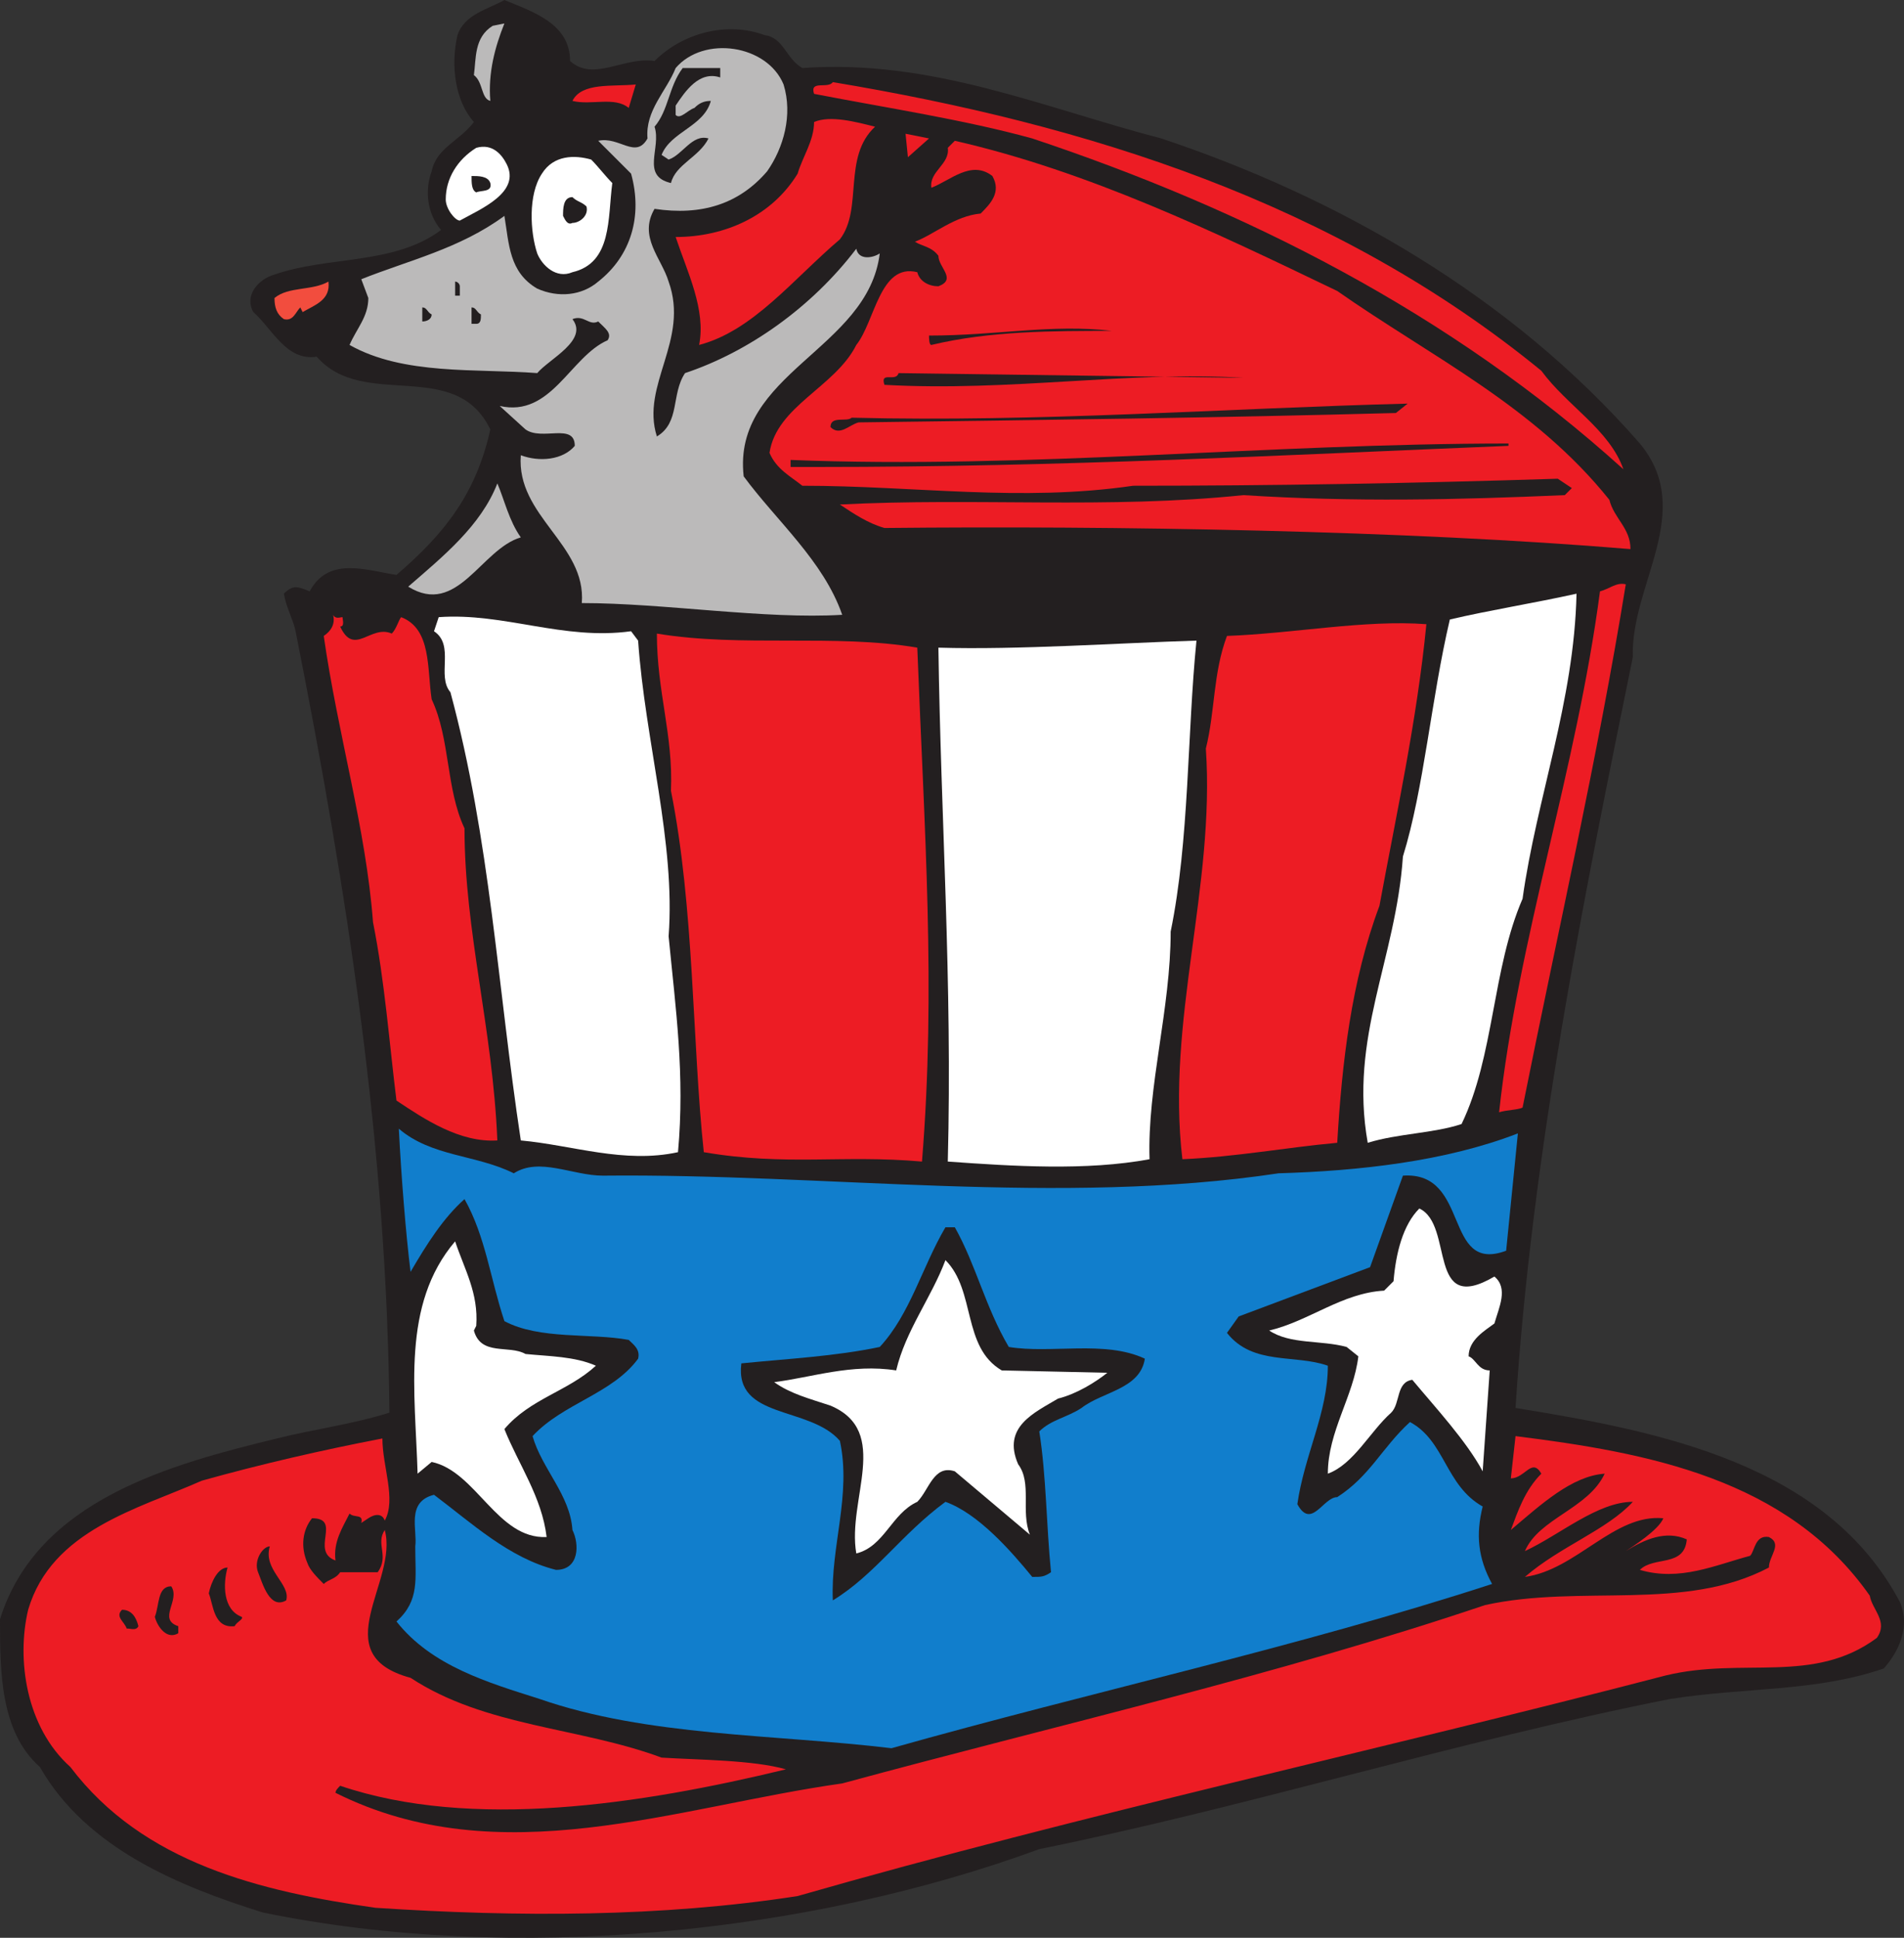 <svg xmlns="http://www.w3.org/2000/svg" width="608.692" height="619.333"><rect width="100%" height="100%" fill="#333333" stroke="none"/><path fill="#231f20" fill-rule="evenodd" d="M182.25 19.5c7.5 6.75 17.25-1.5 27 0 9-9 23.25-12.75 35.25-8.25 6 .75 6.75 7.5 12 10.5 41.25-3 77.25 12.75 114.75 22.5C427.5 63 483 94.5 524.25 141.75c18 21.75-3 45-2.25 68.25-15.75 77.25-32.25 158.25-37.5 240 46.5 7.5 99.75 18 123 62.25 3 7.5 0 15-5.25 21-21.75 7.5-44.25 6-68.25 9.75-68.25 13.5-135 34.5-201.75 48-73.5 27-168 36.75-248.25 20.25C57.75 603 27.75 591 12.75 564.75 0 553.5 0 534 0 517.5c12-38.25 54.75-49.5 88.5-57.75 12-3 24-4.5 36-8.25-.75-84.75-13.5-166.5-30-249.75-.75-3.75-3-7.5-3.75-12 3-3 4.5-2.25 8.25-.75 6-11.25 18-6.75 27.75-5.25 15.75-13.5 25.5-26.25 30-46.5-11.25-23.25-40.5-6-55.5-23.25C91.5 115.5 87 105 81 99.75c-3-5.25 1.5-10.5 6.75-12 17.25-6 38.25-3 53.25-14.25-4.5-5.25-5.25-12.75-3-18.75 1.5-7.5 9-9.75 13.5-15.75-6-6.75-7.5-18-5.25-27.75C148.5 4.5 156 3 161.25 0c9 3.75 21 7.5 21 19.5"/><path fill="#bbbaba" fill-rule="evenodd" d="M156.75 32.25c-3-.75-2.25-6-5.25-8.25.75-5.25 0-12 6-15.75l3.75-.75c-3 7.5-5.25 15.75-4.5 24.75M250.5 27c3 9.75 0 20.25-5.25 27.75-9 10.5-21 14.25-36 12-5.25 9 2.25 15.75 4.5 23.25 6.75 18.75-9 33-3.75 49.5 7.5-4.5 4.5-13.5 9-20.25 20.25-6.75 40.5-21 54.75-39.75.75 3.75 5.25 3 7.5 1.5-3.75 30.75-47.25 38.25-43.5 71.25 10.5 14.25 25.5 27 31.5 44.25-24.75 1.5-57-3.75-83.25-3.75 1.5-18.75-21-27.75-19.5-47.25 6 2.25 13.5 1.5 17.25-3 0-7.5-10.5-1.5-15.75-5.25l-8.25-7.5c16.5 3.75 22.5-15.75 34.5-21 1.5-2.25-.75-3.75-3-6-3 1.5-4.5-2.25-8.25-.75 5.25 6.75-7.5 12.75-11.25 17.25-19.5-1.5-42.75.75-60-9 2.25-5.25 6-9 6-15l-2.25-6c15-6 31.5-9.75 45.75-20.25 1.5 9 1.5 18 10.5 23.25 6.75 3 14.25 2.25 19.5-2.25 10.5-8.25 14.25-21 10.5-34.5L191.25 45c6.75-1.5 12 6 15.75-.75-.75-9 6-15 9-22.5 9-10.5 29.25-7.5 34.5 5.25"/><path fill="#231f20" fill-rule="evenodd" d="M230.25 24.75c-6.75-2.25-11.25 4.5-14.25 9v3c1.5 1.5 3.75-1.5 6-2.25 1.5-1.5 3-2.25 5.25-2.25C225 40.5 214.5 42 211.5 49.5l2.25 1.5c4.5-1.5 7.5-8.25 12.75-6.75-3 6-10.5 8.25-12 14.25-9.75-2.25-3-11.25-5.25-18 4.5-5.25 4.5-12.75 9-18.75h12v3"/><path fill="#ed1c24" fill-rule="evenodd" d="M492.75 118.5C501 129.75 514.5 137.25 519 150 463.5 99.75 397.5 66.75 330 44.25c-21.75-6-46.5-9.75-69.75-14.25-1.5-4.5 4.5-1.5 6-3.75 81 13.5 160.5 38.25 226.5 92.25M201 34.5c-4.5-3.75-12-.75-18-2.25 3-6 12.75-4.5 20.25-5.25L201 34.5m78.75 6c-10.5 9.75-3.75 26.25-11.25 36-15 12.75-27.75 29.25-45 33.75C225.75 99 219.75 87 216 75.75c15.75 0 30.75-6.75 39-20.25 1.5-5.25 5.25-10.5 5.25-16.5 5.25-2.25 13.5 0 19.5 1.5"/><path fill="#ed1c24" fill-rule="evenodd" d="m290.25 50.25-.75-7.5 7.5 1.5zM427.5 93c30 21 63 36.75 87 66.75 1.5 6 6.75 9 6.75 15.75-72-6-165-7.5-238.5-6.75-5.25-1.5-9.75-4.5-14.25-7.5 43.5-2.25 85.5 1.5 129-3 35.25 2.25 68.25 1.5 102.75 0l2.25-2.25-4.5-3c-46.5 1.5-91.5 2.25-135.75 2.25-36 5.25-69.75 0-105.75 0-3.75-3-8.25-5.25-10.5-10.5 2.25-15 21-21 27.75-34.5 6-7.5 7.5-26.25 19.5-23.25.75 3 3.75 4.5 6.75 4.5 6-2.25 0-6 0-9.75-2.25-3-5.25-3-7.5-4.5 6-2.25 12.75-8.25 21-9 3-3 6.75-6.75 3.75-12-6.75-5.25-13.5 1.5-19.5 3.75-.75-5.25 6-7.5 5.25-12.75l2.25-2.25C348 54.75 388.5 74.25 427.5 93"/><path fill="#fff" fill-rule="evenodd" d="M162 52.5c4.5 9-8.25 14.25-15 18-1.5 0-4.5-3.75-4.5-6.75 0-6.75 3.75-12.75 9.75-16.5 5.25-1.5 8.25 2.25 9.75 5.25m33.75 6c-1.5 11.25 0 25.5-12.75 28.5-5.25 2.25-9.75-2.25-11.25-6-2.25-6.75-3-18.75 1.5-25.5 3.75-6 10.5-6 15.75-4.5 2.25 2.25 4.5 5.25 6.75 7.5"/><path fill="#231f20" fill-rule="evenodd" d="M156.75 58.5c.75 3-3 2.25-4.5 3-1.5-.75-1.5-3-1.5-5.25 2.25 0 5.25 0 6 2.25M187.5 66c.75 3-2.25 5.25-4.5 5.25-1.5.75-2.25-.75-3-2.25 0-2.25 0-6 3-6 1.5 1.5 3 1.5 4.5 3"/><path fill="#f24d3e" fill-rule="evenodd" d="M105 90c.75 6-4.5 7.5-8.25 9.75l-.75-1.5c-1.5 1.5-2.25 4.5-5.25 3.75-2.25-1.5-3-3.75-3-6.75C92.25 91.5 99.75 93 105 90"/><path fill="#231f20" fill-rule="evenodd" d="M147 91.5v3h-1.5V90c.75 0 1.5.75 1.5 1.5m-9 9c0 1.5-1.5 2.25-3 2.25v-4.5c1.5 0 1.5 1.5 3 2.25m15.75 0c0 1.5 0 3-1.5 3h-1.5v-5.25c1.5 0 1.5 1.5 3 2.25m201.75 5.25c-18.75 0-39 0-57.75 4.5-.75 0-.75-2.25-.75-3 21.75 0 39-3.75 58.5-1.5m42 15c-36.75-2.25-74.25 4.5-114.75 2.25-1.5-4.5 3.75-.75 4.5-3.75l110.25 1.5M446.25 132c-55.5 1.5-113.25 2.25-171.75 3-3 .75-6 4.5-9 1.5 0-3.75 5.25-1.5 6.75-3 60 1.5 119.25-3 177.75-4.5l-3.75 3m36 10.5c-73.5 3-142.5 6.75-220.5 6.75h-9V147c75.75 3 152.25-5.25 229.5-5.25v.75"/><path fill="#bbbaba" fill-rule="evenodd" d="M166.5 171.75c-12.75 3.75-20.25 25.5-36 15.75 11.25-9.75 23.25-19.5 28.5-33 2.25 5.25 3.75 12 7.5 17.25"/><path fill="#ed1c24" fill-rule="evenodd" d="M519.75 186.75c-9 55.5-21.75 111-33 167.25-1.5.75-5.25.75-7.5 1.5C485.25 300 504 246 511.5 189c3-.75 5.25-3 8.25-2.25"/><path fill="#fff" fill-rule="evenodd" d="M504 189.75c-.75 34.5-12.75 65.25-17.25 97.5-9.75 22.5-9 50.25-19.5 72-9 3-20.25 3-30 6-6-33.75 9-58.5 11.25-91.5 6.75-21.75 9-50.25 15-75.75 12.75-3 27-5.25 40.5-8.25"/><path fill="#ed1c24" fill-rule="evenodd" d="M109.5 197.25c0 .75.75 3-.75 3 4.5 9.75 9.75-.75 16.5 2.25 1.5-1.5 2.25-4.5 3-5.25 9.75 3.75 8.25 16.5 9.75 26.25 6 12.75 4.5 28.5 10.5 41.25 0 33 9 63.75 10.5 99.75-12 .75-23.25-6.75-32.25-12.75-2.25-18-3.75-38.25-7.5-57-2.25-30-11.25-60-15.75-91.5 2.25-1.5 3.75-3.75 3-6.75.75 1.5 2.25.75 3 .75"/><path fill="#fff" fill-rule="evenodd" d="m201.75 201.75 2.25 3c2.25 32.25 12 64.5 9.75 94.5 2.25 23.25 5.25 44.25 3 69C199.5 372 183 366 166.5 364.5c-7.5-49.5-9.75-96-22.5-143.25-4.5-5.25 1.5-15-5.25-19.5l1.5-4.5c21-1.5 39.75 7.5 61.5 4.5"/><path fill="#ed1c24" fill-rule="evenodd" d="M456 199.5c-3 30.75-9.75 61.5-15 90-9 24-12 50.25-13.5 75.75-16.5 1.5-32.25 4.5-49.5 5.25-5.25-44.25 10.5-87 7.5-131.25 3-12 2.25-24 6.75-36 21-.75 44.25-5.25 63.75-3.75M293.25 207c2.25 58.5 6 108.75 1.5 164.25-25.5-2.25-43.5 1.5-69.75-3-3.75-35.25-3-78-10.5-115.5.75-18-4.5-31.5-4.5-50.25 27 4.5 57 0 83.25 4.5"/><path fill="#fff" fill-rule="evenodd" d="M382.5 204.75c-3 30-2.25 63.75-8.25 93 0 24.75-7.5 49.5-6.75 72.75-20.25 3.75-43.5 2.25-64.5.75 1.5-57.75-2.25-109.5-3-164.25 25.5.75 57.75-1.5 82.5-2.25"/><path fill="#117ecc" fill-rule="evenodd" d="M164.25 375c8.25-5.25 18.75.75 28.5.75C264 375 339 385.5 408.75 375c25.5-.75 53.25-3.75 76.5-12.75l-3.75 37.5c-20.25 7.5-11.25-25.5-33-24L438 405l-42 15.75-3.75 5.25c8.25 10.5 21.75 6.75 32.25 10.5 0 15-7.5 28.5-9.75 44.25 4.5 8.25 8.25-2.25 12.75-2.25 10.5-6.75 14.25-15.75 23.25-24 11.25 6 11.25 20.25 23.25 27-2.25 9-1.5 16.5 3 24.75-62.25 20.25-128.25 34.5-192 52.5-37.5-4.5-78-3.75-112.5-15.75-16.5-5.25-34.5-10.5-45.75-24.75 7.5-6.75 6-13.5 6-24 .75-5.25-3-14.25 6-16.5 12 9 24 20.25 39 24 7.5 0 7.5-8.25 5.25-12.75-.75-11.25-9.75-19.5-12.75-30 9.75-10.5 25.5-13.5 33.75-24.75.75-3-1.5-4.5-3-6-12-2.25-28.5 0-39.75-6-4.5-13.5-6-27-12.75-39-6.75 6-12 14.25-17.25 23.25-1.5-12-3-30.75-3.75-45.75 10.5 9 24.75 8.25 36.75 14.25"/><path fill="#fff" fill-rule="evenodd" d="M477.75 408c4.5 3.75 1.5 9.75 0 15-3 2.25-8.25 5.25-8.25 10.5 2.25.75 3 4.5 6.75 4.5L474 470.25c-5.25-9.75-15-20.25-22.5-29.25-5.25.75-3.75 7.5-6.75 10.5-6.75 6-12 16.5-20.25 19.5 0-13.5 8.25-24.75 9.75-37.5l-3.75-3c-8.25-2.25-18-.75-24.75-5.25 12.75-3 23.25-12 36.75-12.75l3-3c.75-9 3-18 8.25-23.25 11.25 5.25 2.25 34.5 24 21.75"/><path fill="#231f20" fill-rule="evenodd" d="M305.25 392.25c6.75 12 9.75 25.5 17.25 38.25 13.5 2.25 30.75-2.25 43.5 3.75-1.5 9.75-13.5 10.5-20.25 15.75-4.5 3-9.75 3.75-13.5 7.5 2.25 14.25 2.25 30 3.75 45-2.25 1.5-3 1.5-6 1.5-6.75-8.25-17.25-20.25-27.75-24-14.25 10.5-22.5 23.25-36 31.5-.75-17.25 6-33.75 2.25-51-9.75-11.25-33.75-6.75-31.5-24.75 15-1.5 30-2.25 44.25-5.25 9.75-10.5 13.5-25.5 21-38.25h3"/><path fill="#fff" fill-rule="evenodd" d="m152.25 423.75-.75 1.5c2.25 8.25 11.25 4.5 16.5 7.5 7.5.75 15.75.75 22.5 3.75-9 8.25-21 10.5-29.25 20.25 4.5 11.25 12 21.75 13.5 34.5-15.75.75-22.5-21-36.75-24l-4.5 3.75c-.75-26.25-5.25-54 12-74.25 3 9 7.5 16.5 6.75 27m168 14.25 33.75.75c-3.75 3-9.75 6.75-15.75 8.25-7.5 4.5-18 9-12.75 21 4.5 6 .75 15 3.75 22.5l-24-20.25c-6.75-2.25-8.25 6-12 9.75-8.25 3.75-10.5 14.25-19.5 16.5-3-17.25 11.25-39-8.25-47.25-6.75-2.25-12.75-3.75-18-7.5 12-1.5 24.75-6 39-3.75 3-12.75 11.25-23.25 15.75-35.25 9.75 9.75 5.25 27.75 18 35.25"/><path fill="#ed1c24" fill-rule="evenodd" d="M597.75 510c.75 4.5 6 8.25 2.25 13.5-20.25 15-42.75 6-67.5 12-92.25 24-186 44.25-277.5 70.5-43.5 6.75-89.25 6.75-135 3.75-36.75-5.25-74.25-14.25-97.5-45C8.25 552 5.25 530.25 9 514.5c7.5-25.5 35.25-32.25 55.5-41.25 18.75-5.25 38.25-9.75 57.75-13.5 0 9 4.5 19.5.75 26.25-.75-2.25-3-2.25-5.25-.75l-2.25 1.5c.75-3-2.25-1.5-3.75-3-2.25 4.5-5.25 9-4.5 15-8.25-3 2.25-13.5-7.5-13.5-3 3.75-3.75 9-1.5 14.25.75 2.25 3 4.5 5.25 6.75 1.5-1.5 3.75-1.5 5.25-3.75h12c3.75-5.25-.75-9 2.25-13.5 4.5 16.5-19.5 39.75 8.25 47.25 24 15.75 54 15.75 80.25 25.5 12 .75 29.25.75 39.75 3.75-46.5 11.25-100.5 19.5-142.5 5.25-.75.75-1.5 1.5-1.5 2.25 52.5 26.25 108.75 4.5 162-3 69-18.75 138.75-34.5 205.5-57 30.75-6.75 63.75 2.25 90.75-12 0-3.75 4.5-7.5 0-9.75-4.5-.75-4.5 4.5-6 6-11.25 3-22.5 8.25-35.25 4.5 4.5-4.5 14.25-.75 15-9.75-6.75-3-13.5 0-19.5 3.75 2.25-1.5 10.5-6.75 12-10.5C516 483.75 504 501.75 487.5 504c11.25-9.75 26.25-15 34.5-24-11.25 0-23.25 10.5-34.5 15.75 4.5-10.5 20.25-13.5 25.5-24.75-10.5.75-20.25 9.75-30 18 2.25-6 4.5-12.75 9.75-18-3-5.25-5.25 1.5-9.75 1.5l1.5-13.5c42 5.25 87 13.5 113.25 51"/><path fill="#231f20" fill-rule="evenodd" d="M86.25 494.25c-2.25 7.5 6.75 12 5.25 17.25-5.25 3-7.5-5.25-9-9s1.5-8.25 3.75-8.25M72.75 501c-1.5 5.25-1.5 13.5 4.5 15.75.75.75-1.5 1.5-2.25 3-6.75.75-6.75-6.75-8.25-10.5.75-3.75 3-8.25 6-8.25m-18 6c3 4.5-4.5 10.5 2.25 12.75V522c-3.75 2.25-6.75-2.25-7.5-5.25 1.5-3.75.75-9.75 5.25-9.75m-10.5 12.75c-.75 1.5-2.25.75-3.75.75-.75-2.25-3.75-3.75-1.5-6 3 0 4.5 2.25 5.25 5.25"/></svg>
